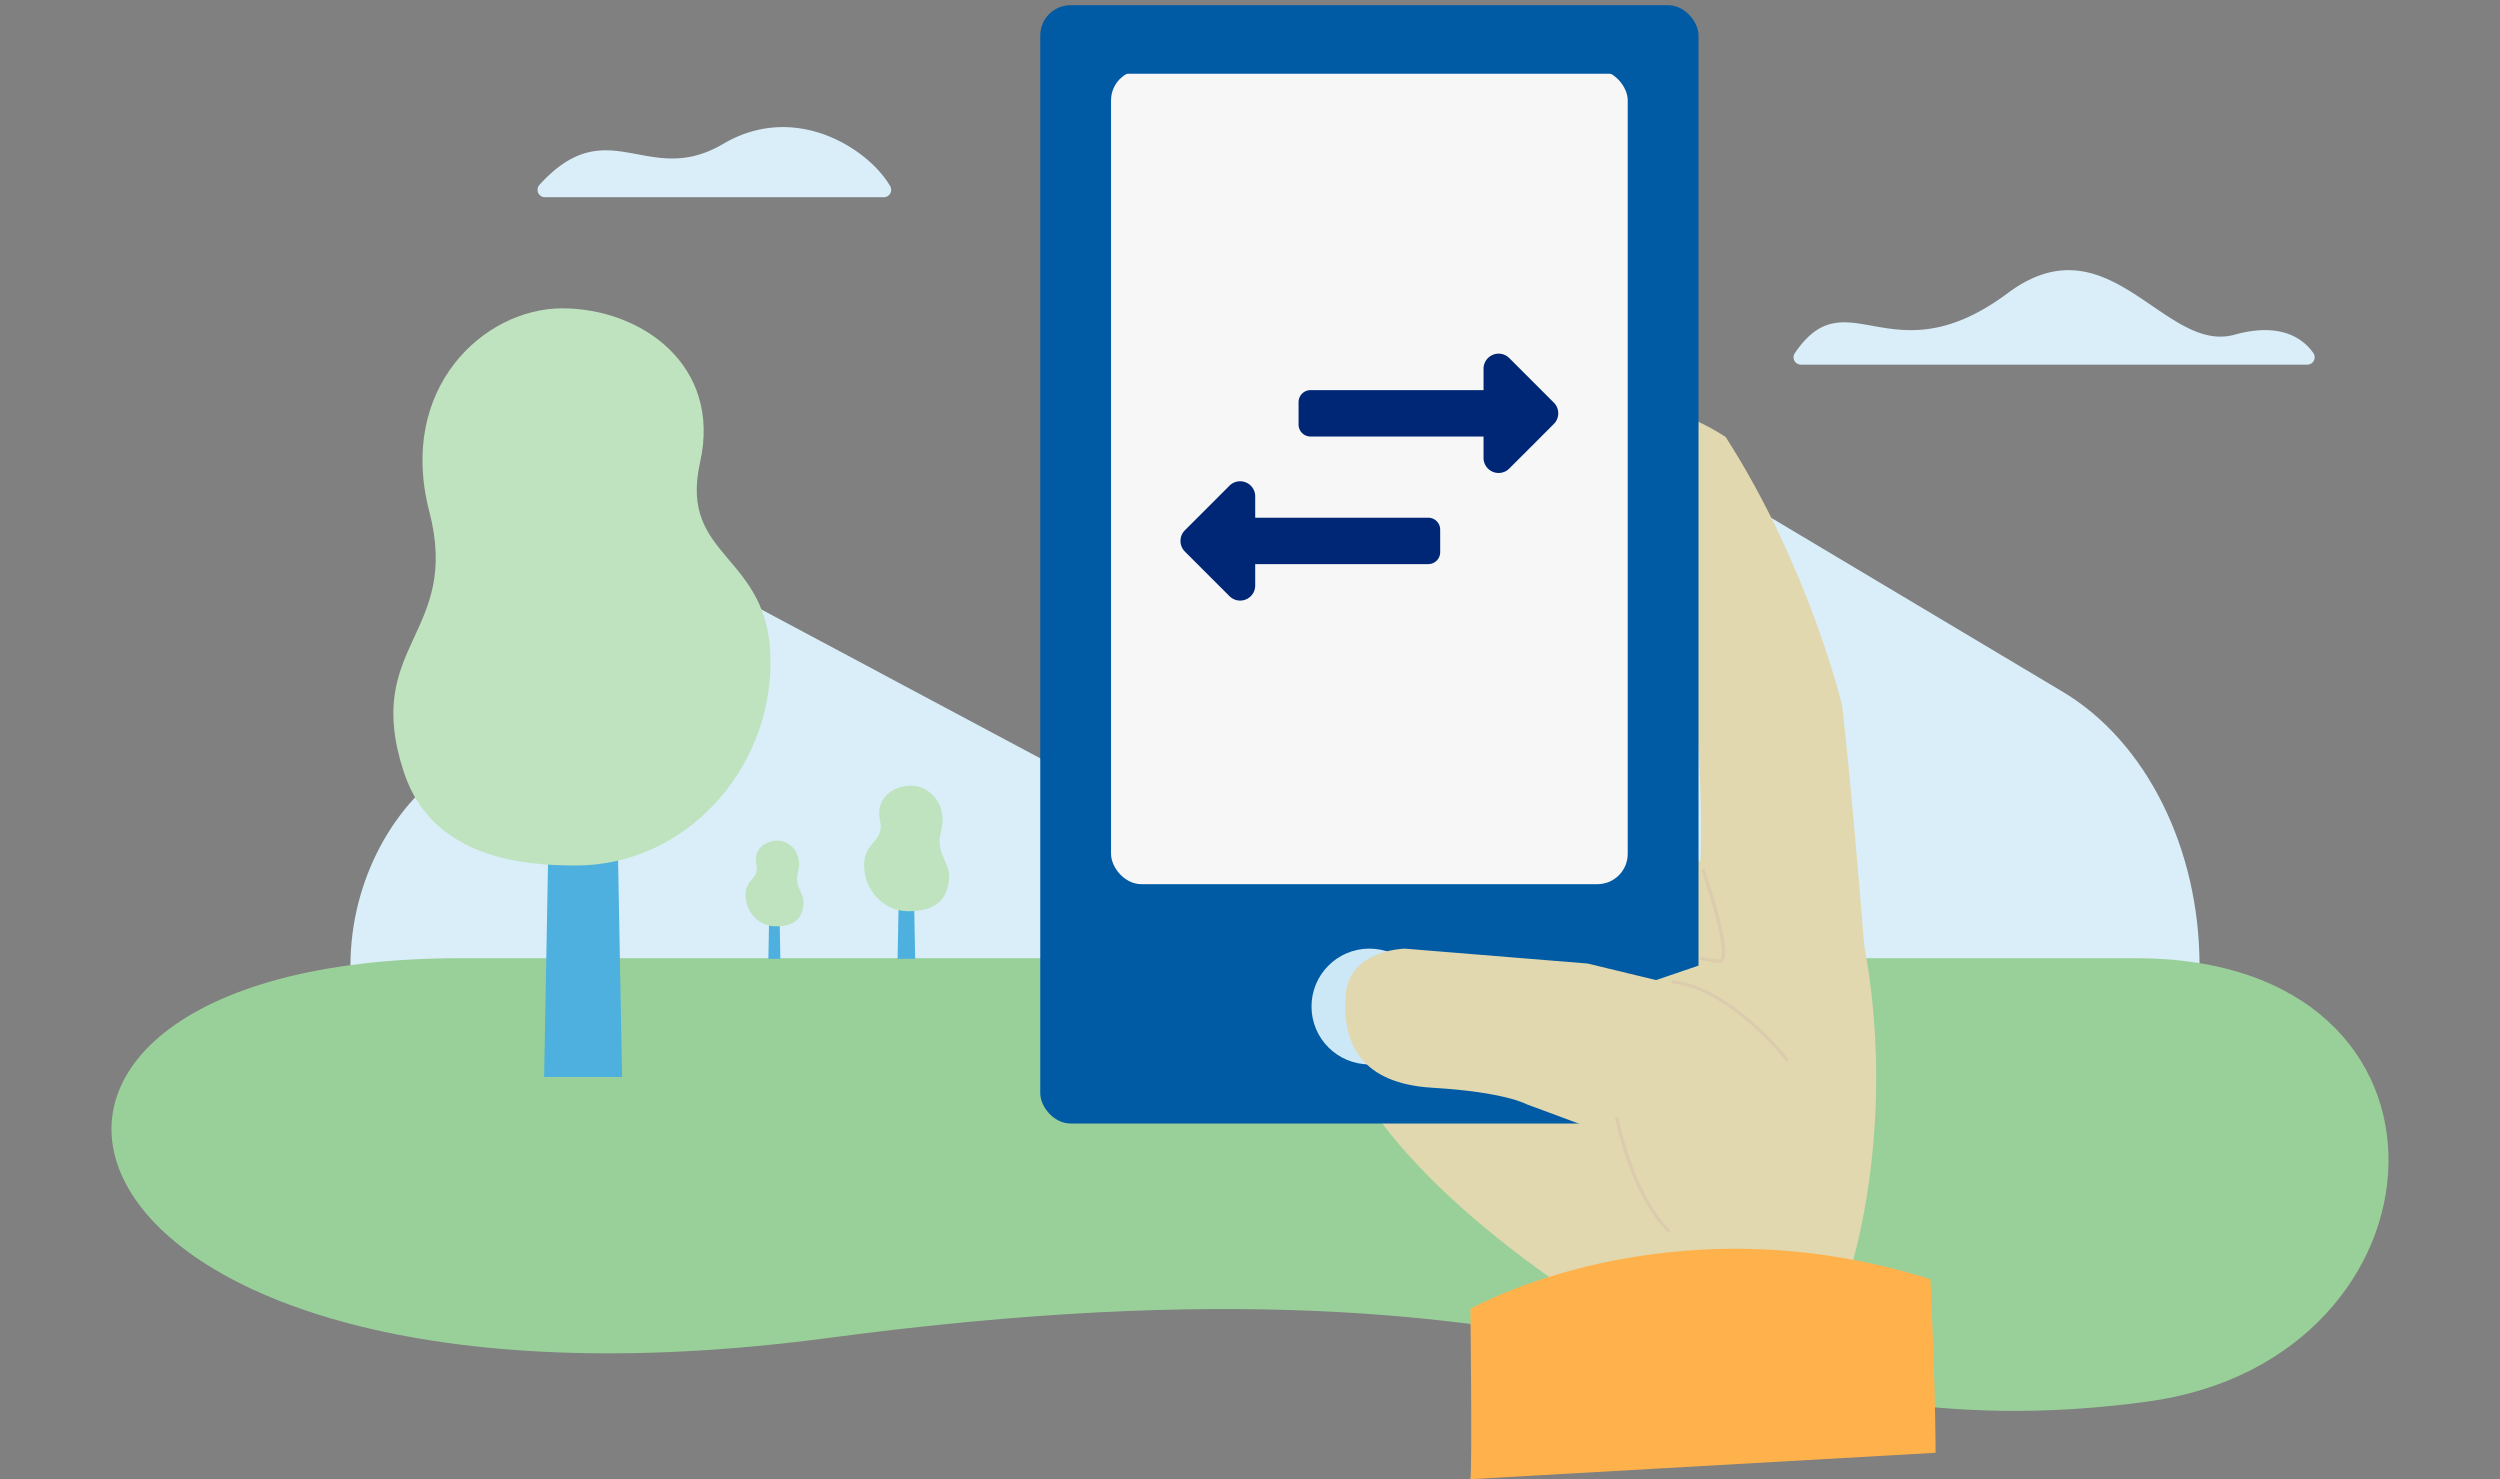 <svg id="Layer_1" data-name="Layer 1" xmlns="http://www.w3.org/2000/svg" viewBox="0 0 2400 1420"><rect x="0" y="0" width="2400" height="1420" fill="#808080" stroke="none"/><defs><style>.cls-1{fill:#d9eef9;}.cls-2{fill:#99d099;}.cls-3{fill:#4db0df;}.cls-4{fill:#bfe2bf;}.cls-5{fill:#e1d8af;}.cls-6{fill:#005aa4;}.cls-7{fill:#f7f7f7;}.cls-8{fill:#cce8f7;}.cls-9{fill:#ffb24c;}.cls-10{fill:none;stroke:#dbccae;stroke-miterlimit:10;stroke-width:3.17px;}.cls-11{fill:#002776;}</style></defs><title>SMN_Illustrasjoner-Landingssider</title><path class="cls-1" d="M438.11,733.05,705.76,571.7l374.07,199.6L1656.59,471,1980.2,664.1c80.16,47.84,131.36,150.41,131.36,263.16H336.42c0-83,42.75-158.67,101.69-194.21"/><path class="cls-2" d="M2050.39,919.86c335.12,0,307.84,385.26,11.51,425.62-402.55,54.83-496.82-163.44-1266.19-61.12C20.4,1387.48-104.53,919.86,442.44,919.86Z"/><polygon class="cls-3" points="522.35 1033.91 597.18 1033.91 591.83 742.32 527.69 742.32 522.35 1033.91"/><path class="cls-4" d="M552.58,830.91c104.74,0,187.14-90.77,187.14-195.52s-88.59-98-67.64-191.55S615.22,296,539.8,296,381.39,372.77,412.12,491s-64.84,128.08-24.34,250.52c27.37,82.74,115.37,89.38,164.8,89.38"/><path class="cls-1" d="M848.42,189.33H523.14a7.1,7.1,0,0,1-5.27-11.85c66.18-72.83,103.68,3.57,176.4-39.35,69.2-40.84,139.43,4.61,160.3,40.55a7.1,7.1,0,0,1-6.15,10.65"/><polygon class="cls-3" points="878.56 920.52 861.69 920.52 862.9 854.8 877.35 854.8 878.56 920.52"/><path class="cls-4" d="M871.74,874.77c-23.61,0-42.18-20.46-42.18-44.07s20-22.08,15.25-43.18,12.81-33.32,29.81-33.32,35.71,17.3,28.78,43.95S918,827,908.89,854.62c-6.17,18.65-26,20.15-37.15,20.15"/><polygon class="cls-3" points="749.14 920.52 737.63 920.52 738.46 875.68 748.32 875.68 749.14 920.52"/><path class="cls-4" d="M744.49,889.3c-16.11,0-28.78-14-28.78-30.07s13.63-15.06,10.4-29.45S734.86,807,746.46,807s24.36,11.8,19.63,30,10,19.7,3.75,38.53c-4.21,12.72-17.74,13.74-25.35,13.74"/><path class="cls-1" d="M2215,350.09H1728.91a7.1,7.1,0,0,1-5.86-11.09c50.51-74.58,92,26.1,204.54-57.7,97.05-72.27,150.09,58.79,217.63,40,45.66-12.69,66.74,4.92,75.61,17.67a7.08,7.08,0,0,1-5.86,11.09"/><path class="cls-5" d="M1789.59,907.13c-14.19-175.58-21.28-230.55-21.28-230.55s-31.93-133-111.73-257.16c-83.36-53.21-108.19-8.87-108.19-8.87l43.2,131.23c34.52,45.68,43.83,197.35,40.79,285.54-84.26-81.78-117.31-250.67-148.44-311.31L1275.27,857.47l8.87,141.29s16,98.14,216.37,236.47l180.89,69.17,95.77-88.68S1821.51,1079.16,1789.59,907.13Z"/><rect class="cls-6" x="998.65" y="5" width="631.93" height="1073.57" rx="29.11"/><rect class="cls-7" x="1066.6" y="67.24" width="496.02" height="781.57" rx="29.11"/><circle class="cls-8" cx="1314.61" cy="966.24" r="55.57"/><path class="cls-5" d="M1678.49,910.67l-88.67,30.21L1524.2,925l-175.58-14.31s-53.23.94-56.75,44c-3.94,48.15,15.79,85.59,83.35,89.56,69.94,4.11,90.45,15.9,90.45,15.9s69.17,25.44,76.26,28.61,152.52-10.59,157.84-13.24S1678.49,910.67,1678.49,910.67Z"/><path class="cls-9" d="M1411.62,1420c1.77-10.84,0-163.49,0-163.49s189.77-108.18,441.6-28.38c5.25,115.72,4.93,166.52,4.93,166.52Z"/><path class="cls-10" d="M1716.33,1018.56s-54.39-70.64-111.14-76"/><path class="cls-10" d="M1634.75,834.41s31.29,90.16,15.37,88.38-17.7-3.25-17.7-3.25"/><path class="cls-10" d="M1552,1072.06s13,72.72,50.25,110"/><polygon class="cls-6" points="1073.98 30.82 1073.98 70.79 1556.02 70.79 1558.59 70.79 1558.59 30.82 1073.98 30.82"/><path class="cls-11" d="M1491.7,386.55l-42.8-42.8A14.47,14.47,0,0,0,1424.2,354v20.54H1258.1A11.47,11.47,0,0,0,1246.63,386v21.58a11.47,11.47,0,0,0,11.47,11.48h166.1v20.53a14.46,14.46,0,0,0,24.69,10.23L1491.7,407A14.47,14.47,0,0,0,1491.7,386.55Z"/><path class="cls-11" d="M1371.12,497H1205V476.48a14.47,14.47,0,0,0-24.7-10.23l-42.8,42.8a14.47,14.47,0,0,0,0,20.46l42.8,42.8A14.46,14.46,0,0,0,1205,562.08V541.55h166.1a11.48,11.48,0,0,0,11.48-11.48V508.49A11.47,11.47,0,0,0,1371.12,497Z"/></svg>